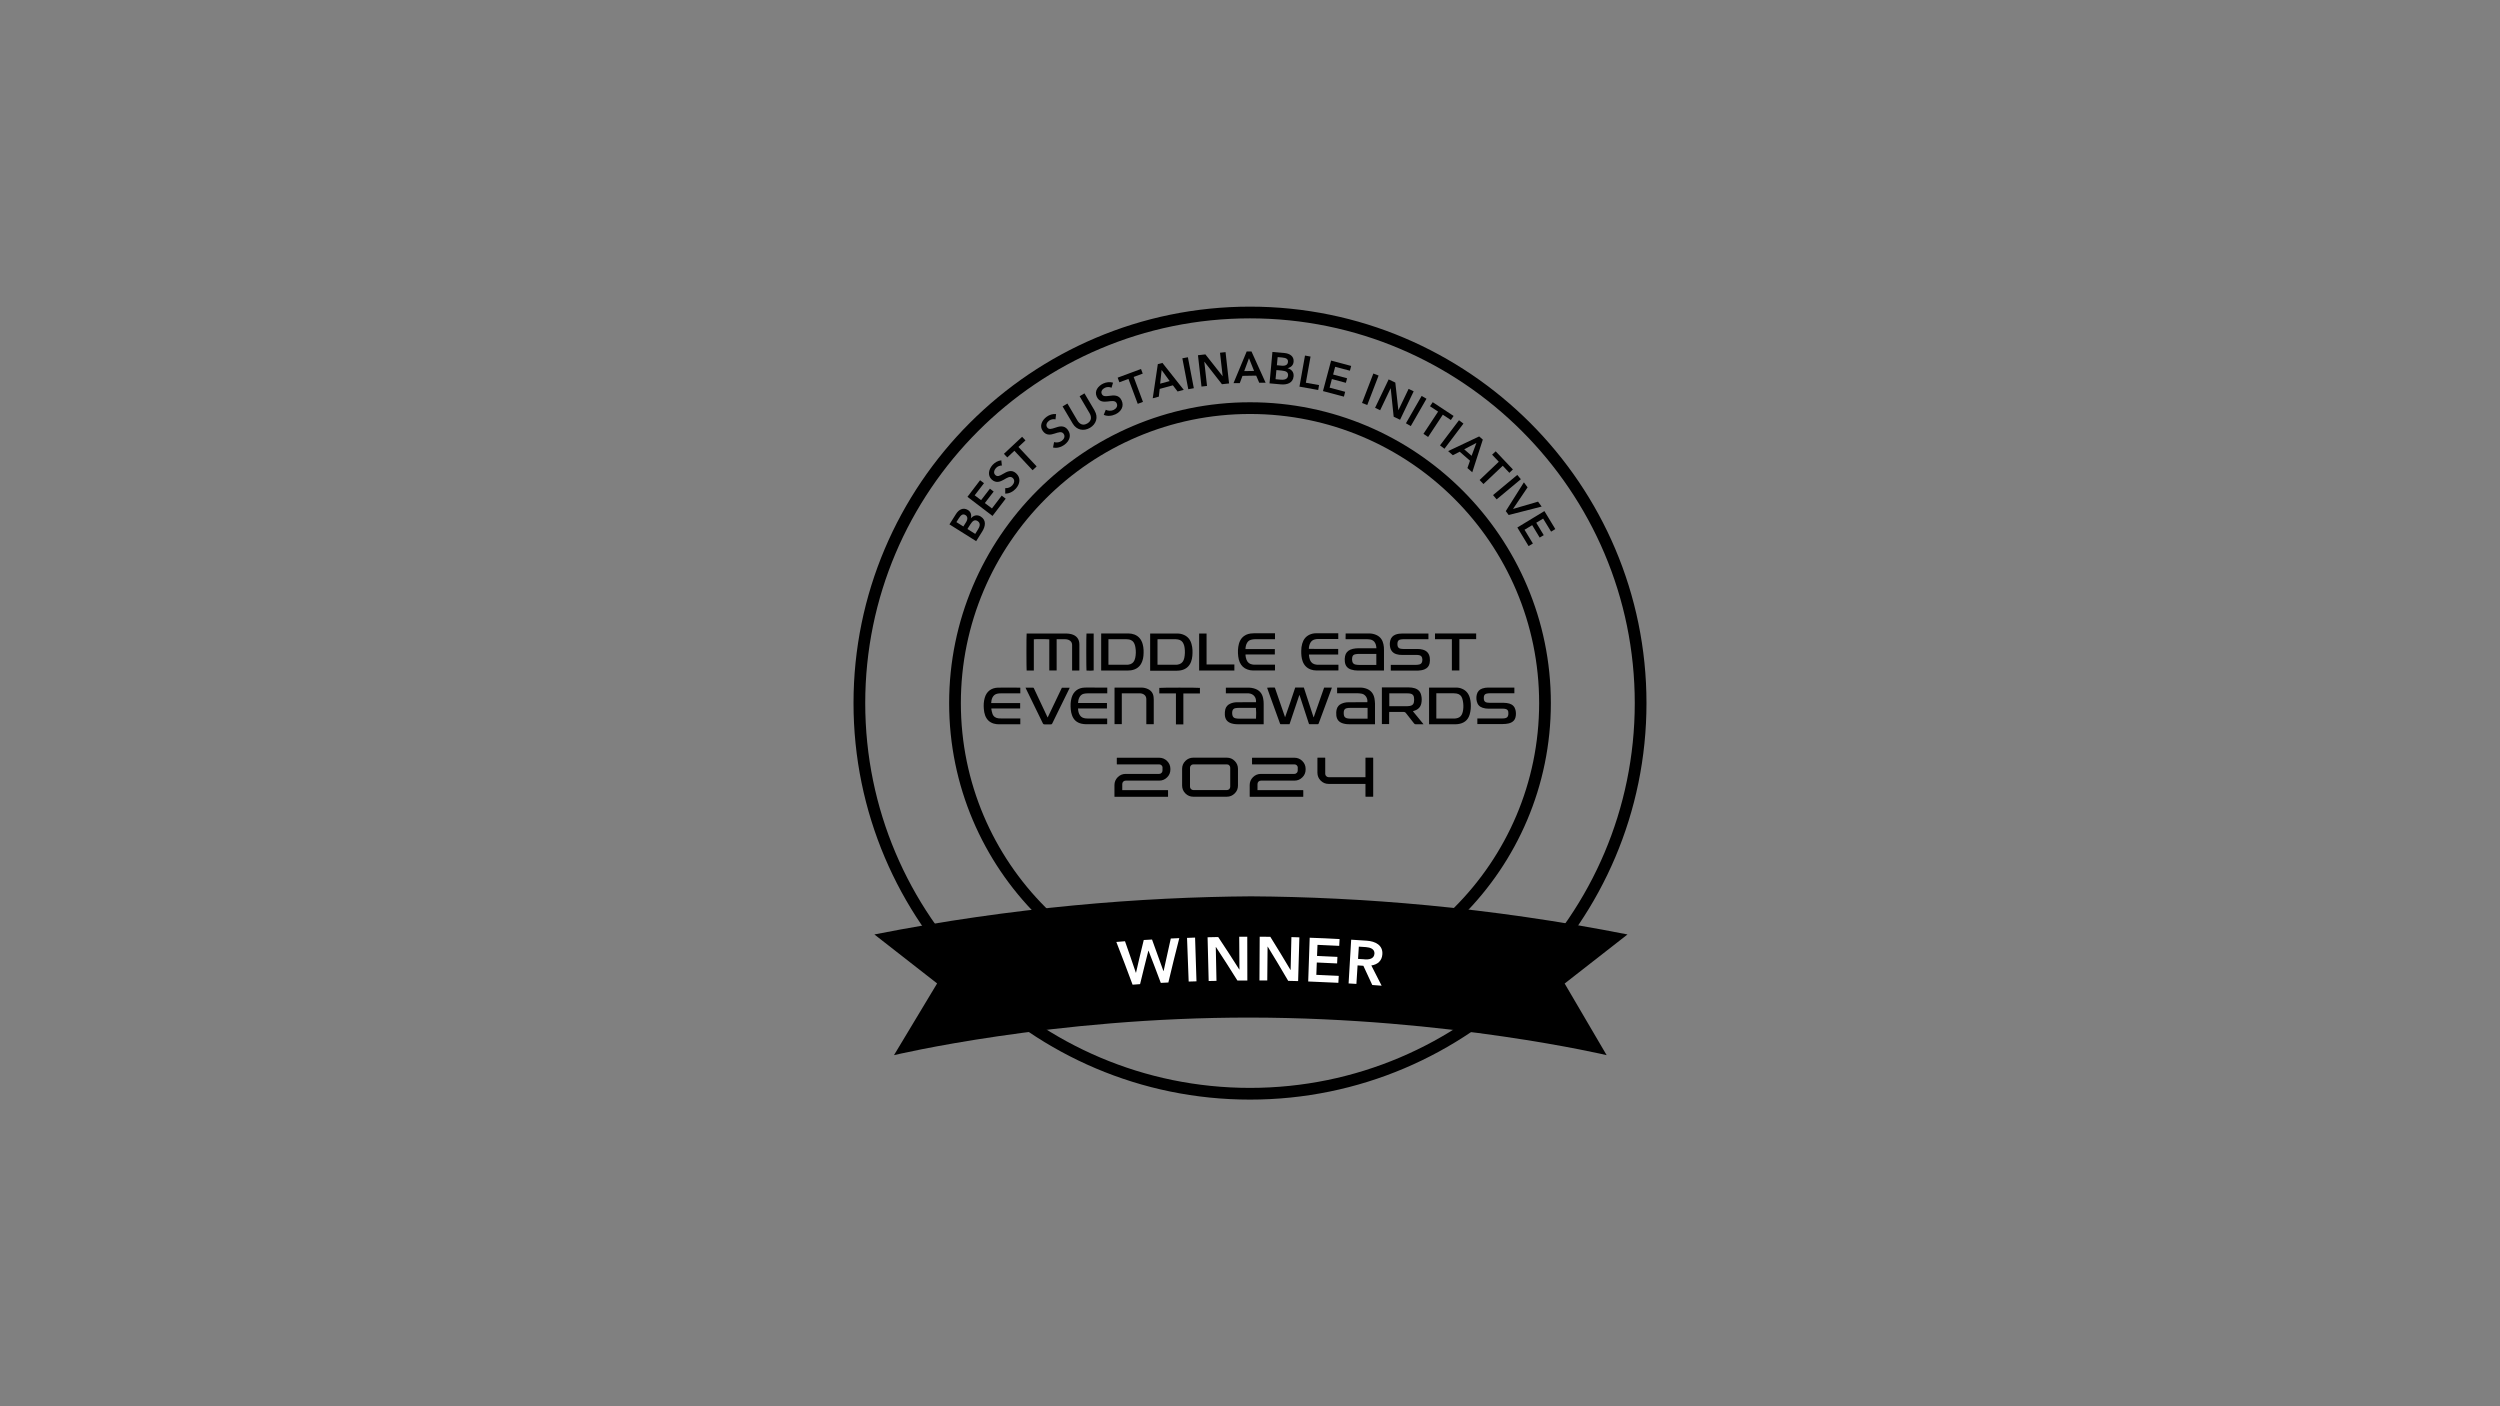 <svg width="320" height="180" viewBox="0 0 320 180" fill="none" xmlns="http://www.w3.org/2000/svg">
<rect x="0" y="0" width="320" height="180" fill="#808080" stroke="none"/>
<path d="M160 128.51C138.76 128.51 121.49 111.23 121.49 90C121.49 68.77 138.77 51.49 160 51.49C181.23 51.49 198.51 68.77 198.51 90C198.51 111.23 181.23 128.51 160 128.51ZM160 52.99C139.59 52.99 122.99 69.59 122.99 90C122.99 110.41 139.59 127.01 160 127.01C180.41 127.01 197.01 110.41 197.01 90C197.01 69.59 180.41 52.99 160 52.99Z" fill="black"/>
<path d="M200.29 125.88L208.32 119.61C190.5 116.09 174.14 114.82 160.12 114.73C146.11 114.83 129.75 116.1 111.92 119.61L119.95 125.88L114.43 135.06C114.43 135.06 134.69 130.21 160.11 130.25C185.53 130.29 205.65 135.06 205.65 135.06L200.27 125.88H200.29Z" fill="black"/>
<path d="M132.33 81.84V85.83H131.41C131.38 85.72 131.37 81.29 131.41 81.09C131.45 81.09 131.49 81.09 131.53 81.09C133.18 81.09 134.83 81.09 136.48 81.09C136.69 81.09 136.91 81.12 137.12 81.17C137.79 81.34 138.16 81.8 138.16 82.48C138.16 83.56 138.16 84.64 138.16 85.72C138.16 85.76 138.16 85.79 138.15 85.83H137.23C137.23 85.77 137.23 85.72 137.23 85.67C137.23 84.66 137.23 83.64 137.23 82.63C137.23 82.55 137.23 82.47 137.21 82.39C137.13 82.06 136.89 81.91 136.57 81.84C136.5 81.83 136.42 81.82 136.34 81.82C136.02 81.82 135.71 81.82 135.39 81.82C135.35 81.82 135.31 81.82 135.25 81.82V85.82H134.31V81.84C134.19 81.8 132.56 81.79 132.34 81.83L132.33 81.84Z" fill="black"/>
<path d="M176.18 82.97C176.16 82.65 176.1 82.37 175.9 82.13C175.73 81.94 175.51 81.86 175.27 81.84C175.15 81.82 175.02 81.82 174.89 81.82C174.07 81.82 173.24 81.82 172.42 81.82C172.37 81.82 172.31 81.82 172.24 81.82C172.22 81.69 172.24 81.57 172.24 81.45C172.24 81.33 172.24 81.22 172.24 81.09C172.28 81.09 172.31 81.08 172.35 81.08C173.31 81.08 174.27 81.08 175.23 81.08C175.58 81.08 175.91 81.15 176.22 81.3C176.71 81.54 176.97 81.94 177.08 82.46C177.14 82.71 177.15 82.96 177.15 83.21C177.15 84.05 177.15 84.89 177.15 85.72C177.15 85.75 177.15 85.78 177.15 85.82C177.12 85.82 177.08 85.83 177.05 85.83C175.96 85.83 174.88 85.83 173.79 85.83C173.5 85.83 173.22 85.79 172.94 85.7C172.45 85.54 172.19 85.2 172.14 84.69C172.11 84.45 172.12 84.21 172.17 83.98C172.25 83.59 172.48 83.32 172.84 83.16C173.05 83.07 173.27 83.02 173.49 83C173.66 82.98 173.82 82.98 173.99 82.98C174.67 82.98 175.34 82.98 176.02 82.98C176.07 82.98 176.12 82.98 176.19 82.98L176.18 82.97ZM176.17 83.7C176.12 83.7 176.07 83.7 176.02 83.7C175.32 83.7 174.62 83.7 173.92 83.7C173.77 83.7 173.61 83.72 173.46 83.75C173.26 83.79 173.13 83.91 173.09 84.12C173.05 84.29 173.05 84.47 173.09 84.64C173.13 84.87 173.27 85.01 173.49 85.06C173.64 85.09 173.8 85.11 173.96 85.11C174.65 85.11 175.34 85.11 176.03 85.11C176.07 85.11 176.12 85.11 176.17 85.11V83.72V83.7Z" fill="black"/>
<path d="M140.95 85.84V81.09C140.95 81.09 141.02 81.08 141.06 81.08C142.18 81.08 143.3 81.08 144.43 81.08C144.7 81.08 144.96 81.13 145.21 81.22C145.77 81.44 146.1 81.87 146.26 82.44C146.4 82.94 146.4 83.44 146.36 83.95C146.34 84.18 146.29 84.41 146.21 84.63C145.97 85.31 145.48 85.69 144.77 85.8C144.62 85.82 144.47 85.83 144.33 85.83C143.25 85.83 142.18 85.83 141.1 85.83C141.06 85.83 141.02 85.83 140.96 85.83L140.95 85.84ZM141.9 85.09C141.95 85.09 141.99 85.09 142.03 85.09C142.74 85.09 143.44 85.09 144.15 85.09C144.26 85.09 144.37 85.09 144.47 85.07C144.82 85.02 145.08 84.83 145.22 84.5C145.26 84.41 145.29 84.31 145.31 84.21C145.4 83.78 145.41 83.34 145.34 82.91C145.32 82.75 145.28 82.59 145.22 82.44C145.1 82.12 144.86 81.92 144.52 81.85C144.41 81.83 144.3 81.82 144.18 81.82C143.46 81.82 142.74 81.82 142.02 81.82C141.98 81.82 141.93 81.82 141.88 81.82V85.08L141.9 85.09Z" fill="black"/>
<path d="M147.22 85.84V81.09C147.22 81.09 147.3 81.09 147.34 81.09C148.45 81.09 149.57 81.09 150.68 81.09C150.98 81.09 151.27 81.14 151.55 81.27C152.07 81.5 152.38 81.92 152.52 82.46C152.66 82.95 152.66 83.46 152.62 83.96C152.6 84.22 152.54 84.48 152.45 84.72C152.22 85.31 151.79 85.67 151.16 85.8C150.99 85.83 150.82 85.85 150.65 85.85C149.54 85.85 148.43 85.85 147.32 85.85C147.29 85.85 147.26 85.85 147.21 85.85L147.22 85.84ZM148.18 85.09C148.24 85.09 148.27 85.09 148.31 85.09C149.02 85.09 149.73 85.09 150.44 85.09C150.54 85.09 150.65 85.09 150.75 85.07C151.11 85.01 151.37 84.82 151.51 84.48C151.54 84.4 151.57 84.31 151.59 84.22C151.68 83.79 151.69 83.35 151.63 82.92C151.61 82.75 151.57 82.58 151.5 82.43C151.37 82.1 151.12 81.91 150.78 81.85C150.69 81.83 150.59 81.82 150.5 81.82C149.76 81.82 149.02 81.82 148.28 81.82C148.24 81.82 148.2 81.82 148.16 81.83V85.08L148.18 85.09Z" fill="black"/>
<path d="M182.84 81.08V81.82C182.78 81.82 182.73 81.82 182.68 81.82C181.65 81.82 180.63 81.82 179.6 81.82C179.47 81.82 179.34 81.84 179.21 81.87C179.03 81.91 178.93 82.04 178.89 82.21C178.86 82.36 178.86 82.51 178.89 82.67C178.93 82.85 179.04 82.97 179.21 83.02C179.35 83.05 179.49 83.07 179.64 83.07C180.25 83.07 180.86 83.07 181.46 83.07C181.68 83.07 181.89 83.09 182.1 83.15C182.63 83.29 182.93 83.63 183.01 84.17C183.04 84.41 183.04 84.65 182.99 84.9C182.91 85.28 182.69 85.53 182.33 85.68C182.06 85.79 181.78 85.82 181.5 85.84C181.38 85.84 181.26 85.84 181.14 85.84C180.16 85.84 179.18 85.84 178.19 85.84C178.14 85.84 178.08 85.84 178.02 85.84V85.1C178.08 85.1 178.13 85.1 178.18 85.1C179.22 85.1 180.25 85.1 181.29 85.1C181.42 85.1 181.55 85.08 181.68 85.05C181.86 85.01 181.98 84.88 182.03 84.71C182.08 84.54 182.08 84.37 182.03 84.2C181.97 83.97 181.8 83.88 181.58 83.85C181.46 83.83 181.34 83.83 181.22 83.83C180.63 83.83 180.04 83.83 179.45 83.83C179.21 83.83 178.98 83.81 178.76 83.74C178.31 83.61 178.04 83.31 177.94 82.86C177.88 82.57 177.88 82.29 177.95 82C178.04 81.62 178.28 81.36 178.65 81.22C178.93 81.12 179.22 81.09 179.51 81.09C180.57 81.09 181.64 81.09 182.7 81.09C182.74 81.09 182.79 81.09 182.84 81.09V81.08Z" fill="black"/>
<path d="M163.2 81.08V81.82C163.14 81.82 163.09 81.82 163.03 81.82C162.22 81.82 161.42 81.82 160.61 81.82C160.45 81.82 160.29 81.85 160.13 81.89C159.9 81.95 159.72 82.1 159.61 82.31C159.48 82.54 159.43 82.8 159.42 83.08C159.48 83.08 159.54 83.08 159.6 83.08C160.74 83.08 161.87 83.08 163.01 83.08C163.06 83.08 163.12 83.08 163.18 83.08V83.77H159.43C159.43 83.84 159.43 83.89 159.43 83.93C159.45 84.11 159.49 84.29 159.56 84.47C159.7 84.82 159.97 85.01 160.33 85.06C160.45 85.08 160.56 85.08 160.68 85.08C161.46 85.08 162.25 85.08 163.03 85.08C163.08 85.08 163.14 85.08 163.2 85.08V85.81C163.2 85.81 163.14 85.82 163.11 85.82C162.2 85.82 161.28 85.82 160.37 85.82C160.13 85.82 159.89 85.78 159.66 85.69C159.21 85.53 158.89 85.22 158.69 84.78C158.58 84.53 158.52 84.27 158.49 84C158.43 83.46 158.44 82.93 158.58 82.41C158.66 82.12 158.79 81.85 158.99 81.63C159.28 81.31 159.65 81.15 160.07 81.09C160.22 81.07 160.37 81.06 160.51 81.06C161.36 81.06 162.2 81.06 163.05 81.06C163.1 81.06 163.15 81.06 163.2 81.06V81.08Z" fill="black"/>
<path d="M171.29 83.09V83.78C171.13 83.78 170.98 83.78 170.82 83.78C170.67 83.78 170.51 83.78 170.36 83.78C170.2 83.78 170.04 83.78 169.89 83.78C169.74 83.78 169.57 83.78 169.42 83.78C169.27 83.78 169.11 83.78 168.96 83.78C168.8 83.78 168.64 83.78 168.49 83.78C168.34 83.78 168.18 83.78 168.03 83.78C167.87 83.78 167.72 83.78 167.55 83.78C167.55 83.82 167.55 83.86 167.55 83.89C167.57 84.09 167.61 84.29 167.68 84.48C167.82 84.83 168.09 85.02 168.46 85.07C168.58 85.09 168.69 85.09 168.81 85.09C169.59 85.09 170.38 85.09 171.16 85.09C171.21 85.09 171.26 85.09 171.32 85.09C171.33 85.22 171.32 85.34 171.32 85.45C171.32 85.57 171.32 85.68 171.32 85.81C171.28 85.81 171.25 85.82 171.21 85.82C170.3 85.82 169.4 85.82 168.49 85.82C168.25 85.82 168.01 85.78 167.79 85.7C167.27 85.52 166.93 85.16 166.74 84.65C166.58 84.21 166.55 83.75 166.56 83.28C166.56 82.98 166.6 82.69 166.68 82.4C166.83 81.87 167.13 81.46 167.64 81.23C167.89 81.12 168.16 81.06 168.43 81.06C169.36 81.06 170.3 81.06 171.23 81.06C171.25 81.06 171.27 81.06 171.3 81.06V81.79C171.24 81.79 171.19 81.79 171.14 81.79C170.33 81.79 169.53 81.79 168.72 81.79C168.58 81.79 168.44 81.81 168.31 81.84C168.06 81.9 167.86 82.04 167.73 82.27C167.6 82.51 167.54 82.76 167.53 83.05C167.84 83.07 168.15 83.05 168.46 83.06C168.78 83.06 169.09 83.06 169.41 83.06C169.72 83.06 170.03 83.06 170.34 83.06C170.65 83.06 170.96 83.06 171.28 83.06L171.29 83.09Z" fill="black"/>
<path d="M166.31 88.98C165.89 90.22 165.48 91.46 165.06 92.7C165.01 92.7 164.96 92.7 164.91 92.7C164.61 92.7 164.32 92.7 164.02 92.7C163.87 92.7 163.87 92.7 163.82 92.56C163.43 91.47 163.04 90.39 162.64 89.3C162.5 88.91 162.36 88.51 162.22 88.12C162.21 88.09 162.2 88.06 162.19 88.03C162.31 88 162.89 87.99 163.18 88.01C163.62 89.27 164.05 90.54 164.49 91.81C164.95 90.55 165.36 89.28 165.79 88H166.89C167.3 89.27 167.71 90.53 168.13 91.8C168.14 91.8 168.15 91.8 168.16 91.8C168.6 90.54 169.04 89.28 169.49 88.01H170.48C170.46 88.07 170.45 88.12 170.43 88.17C169.89 89.63 169.35 91.09 168.81 92.55C168.75 92.7 168.75 92.7 168.6 92.7C168.31 92.7 168.02 92.7 167.72 92.7C167.56 92.7 167.56 92.7 167.51 92.55C167.14 91.41 166.76 90.27 166.39 89.12C166.37 89.07 166.36 89.02 166.34 88.97C166.34 88.97 166.32 88.97 166.31 88.97V88.98Z" fill="black"/>
<path d="M161.74 92.71C161.67 92.71 161.62 92.71 161.57 92.71C160.56 92.71 159.55 92.71 158.55 92.71C158.25 92.71 157.95 92.689 157.65 92.6C157.1 92.439 156.81 92.079 156.78 91.499C156.77 91.26 156.78 91.019 156.84 90.79C156.93 90.46 157.14 90.219 157.45 90.079C157.73 89.95 158.03 89.889 158.33 89.889C159.08 89.889 159.84 89.889 160.59 89.879C160.65 89.879 160.71 89.879 160.77 89.879C160.83 89.26 160.44 88.799 159.83 88.749C159.73 88.749 159.64 88.749 159.54 88.749C158.72 88.749 157.91 88.749 157.09 88.749C157.03 88.749 156.98 88.749 156.91 88.749V88.029C156.91 88.029 156.98 88.019 157.02 88.019C157.97 88.019 158.93 88.019 159.88 88.019C160.08 88.019 160.28 88.059 160.48 88.109C161.17 88.29 161.57 88.74 161.69 89.43C161.73 89.639 161.75 89.859 161.75 90.079C161.75 90.9 161.75 91.719 161.75 92.54C161.75 92.59 161.75 92.639 161.75 92.71H161.74ZM160.77 91.98C160.8 91.74 160.79 90.719 160.76 90.609C160.72 90.609 160.69 90.609 160.65 90.609C159.96 90.609 159.26 90.609 158.57 90.609C158.42 90.609 158.26 90.62 158.11 90.65C157.91 90.689 157.79 90.82 157.74 91.019C157.71 91.18 157.7 91.34 157.74 91.51C157.78 91.74 157.91 91.889 158.13 91.939C158.28 91.969 158.44 91.99 158.6 91.99C159.26 91.99 159.92 91.99 160.59 91.99C160.65 91.99 160.7 91.99 160.77 91.99V91.98Z" fill="black"/>
<path d="M176 92.71C175.94 92.71 175.88 92.71 175.82 92.71C174.82 92.71 173.83 92.71 172.83 92.71C172.53 92.71 172.24 92.69 171.95 92.61C171.43 92.47 171.12 92.15 171.05 91.6C171.02 91.32 171.03 91.05 171.1 90.78C171.19 90.45 171.39 90.22 171.7 90.08C171.98 89.95 172.29 89.89 172.59 89.89C173.34 89.89 174.1 89.89 174.85 89.88C174.91 89.88 174.96 89.88 175.02 89.88C175.09 89.4 174.79 88.91 174.34 88.8C174.17 88.76 173.99 88.75 173.82 88.74C173 88.74 172.18 88.74 171.35 88.74C171.29 88.74 171.23 88.74 171.15 88.74V88.02C171.15 88.02 171.23 88.01 171.26 88.01C172.21 88.01 173.16 88.01 174.11 88.01C174.41 88.01 174.7 88.07 174.98 88.18C175.52 88.41 175.82 88.82 175.93 89.39C175.97 89.61 175.99 89.83 176 90.05C176 90.88 176 91.71 176 92.55C176 92.6 176 92.64 176 92.7V92.71ZM175.05 91.98C175.05 91.51 175.05 91.06 175.05 90.61C175 90.61 174.97 90.61 174.94 90.61C174.23 90.61 173.52 90.61 172.81 90.61C172.67 90.61 172.52 90.62 172.38 90.65C172.17 90.69 172.04 90.84 172.01 91.05C171.99 91.19 171.99 91.34 172.01 91.48C172.03 91.72 172.17 91.88 172.41 91.94C172.56 91.97 172.71 91.99 172.87 91.99C173.54 91.99 174.22 91.99 174.89 91.99C174.94 91.99 174.99 91.99 175.07 91.99L175.05 91.98Z" fill="black"/>
<path d="M180.86 91.05C181.31 91.6 181.75 92.14 182.21 92.7C182.13 92.7 182.08 92.71 182.04 92.71C181.77 92.71 181.5 92.71 181.23 92.71C181.13 92.71 181.06 92.68 181 92.6C180.65 92.15 180.29 91.7 179.94 91.25C179.88 91.17 179.81 91.13 179.7 91.13C179.13 91.13 178.55 91.13 177.98 91.13C177.93 91.13 177.89 91.13 177.82 91.13C177.8 91.3 177.82 91.47 177.81 91.63C177.81 91.8 177.81 91.98 177.81 92.15C177.81 92.32 177.81 92.49 177.81 92.68C177.5 92.69 177.2 92.68 176.88 92.68C176.87 91.11 176.88 89.55 176.88 87.99C176.94 87.99 176.99 87.99 177.03 87.99C178.13 87.99 179.24 87.99 180.34 87.99C180.59 87.99 180.83 88.02 181.06 88.09C181.51 88.22 181.8 88.51 181.91 88.97C182 89.32 182 89.67 181.93 90.03C181.83 90.51 181.52 90.81 181.07 90.96C181.01 90.98 180.95 91 180.87 91.03L180.86 91.05ZM177.82 90.39C177.88 90.39 177.91 90.39 177.95 90.39C178.69 90.39 179.43 90.39 180.17 90.39C180.27 90.39 180.37 90.38 180.47 90.36C180.74 90.31 180.93 90.17 180.98 89.89C181.02 89.66 181.02 89.44 180.98 89.21C180.93 88.98 180.78 88.84 180.56 88.79C180.43 88.76 180.29 88.75 180.15 88.75C179.43 88.75 178.71 88.75 177.99 88.75C177.94 88.75 177.89 88.75 177.83 88.75V90.37L177.82 90.39Z" fill="black"/>
<path d="M182.92 92.71V88.02C182.92 88.02 182.99 88.01 183.02 88.01C184.14 88.01 185.27 88.01 186.39 88.01C186.66 88.01 186.92 88.06 187.16 88.17C187.68 88.39 187.99 88.8 188.14 89.33C188.27 89.8 188.29 90.27 188.25 90.75C188.23 91 188.18 91.24 188.11 91.48C187.88 92.23 187.34 92.6 186.58 92.69C186.47 92.7 186.36 92.71 186.25 92.71C185.21 92.71 184.16 92.71 183.12 92.71C183.06 92.71 183 92.71 182.93 92.71H182.92ZM183.86 91.97C183.92 91.97 183.97 91.97 184.02 91.97C184.73 91.97 185.43 91.97 186.14 91.97C186.22 91.97 186.31 91.97 186.39 91.95C186.71 91.9 186.96 91.76 187.11 91.46C187.17 91.34 187.21 91.22 187.24 91.09C187.32 90.73 187.33 90.36 187.29 90C187.27 89.8 187.23 89.6 187.17 89.41C187.06 89.05 186.81 88.83 186.43 88.77C186.32 88.75 186.2 88.74 186.08 88.74C185.39 88.74 184.7 88.74 184.01 88.74C183.96 88.74 183.91 88.74 183.85 88.74V91.95L183.86 91.97Z" fill="black"/>
<path d="M193.84 88.03V88.74C193.77 88.74 193.71 88.74 193.65 88.74C192.66 88.74 191.67 88.74 190.68 88.74C190.55 88.74 190.43 88.75 190.3 88.78C190.1 88.82 189.97 88.95 189.94 89.15C189.92 89.28 189.92 89.42 189.94 89.54C189.97 89.77 190.12 89.89 190.34 89.93C190.46 89.95 190.58 89.96 190.7 89.96C191.29 89.96 191.88 89.96 192.47 89.96C192.72 89.96 192.97 89.99 193.21 90.06C193.62 90.19 193.88 90.46 193.98 90.87C194.06 91.19 194.06 91.51 193.98 91.83C193.9 92.13 193.72 92.34 193.44 92.48C193.21 92.59 192.97 92.64 192.72 92.66C192.58 92.67 192.43 92.68 192.29 92.68C191.29 92.68 190.29 92.68 189.28 92.68C189.22 92.68 189.17 92.68 189.1 92.68V91.96C189.16 91.96 189.22 91.96 189.29 91.96C190.3 91.96 191.3 91.96 192.31 91.96C192.41 91.96 192.5 91.96 192.6 91.94C192.86 91.91 193.02 91.77 193.06 91.51C193.08 91.38 193.07 91.24 193.06 91.1C193.03 90.91 192.9 90.79 192.72 90.75C192.62 90.73 192.52 90.71 192.42 90.71C191.79 90.71 191.16 90.71 190.53 90.71C190.28 90.71 190.03 90.68 189.79 90.6C189.38 90.47 189.13 90.2 189.03 89.78C188.96 89.49 188.96 89.19 189.03 88.9C189.12 88.52 189.36 88.26 189.73 88.13C189.97 88.05 190.21 88.01 190.46 88.01C191.55 88.01 192.64 88.01 193.74 88.01C193.78 88.01 193.81 88.01 193.86 88.02L193.84 88.03Z" fill="black"/>
<path d="M130.6 91.98V92.71C130.54 92.71 130.49 92.71 130.44 92.71C129.6 92.71 128.75 92.71 127.91 92.71C127.67 92.71 127.43 92.69 127.2 92.62C126.66 92.46 126.3 92.11 126.1 91.58C126 91.31 125.95 91.03 125.93 90.74C125.89 90.27 125.91 89.8 126.04 89.34C126.27 88.5 126.89 88.05 127.72 88.02C128.65 87.99 129.58 88.02 130.5 88.02C130.53 88.02 130.56 88.02 130.6 88.03V88.75C130.53 88.75 130.47 88.75 130.41 88.75C129.64 88.75 128.86 88.75 128.09 88.75C127.95 88.75 127.8 88.76 127.66 88.79C127.38 88.85 127.17 89.01 127.04 89.27C126.93 89.49 126.88 89.73 126.87 89.99H130.58V90.68C130.27 90.69 129.97 90.68 129.67 90.68C129.36 90.68 129.05 90.68 128.75 90.68C128.44 90.68 128.13 90.68 127.83 90.68C127.52 90.68 127.22 90.68 126.9 90.68C126.9 90.73 126.88 90.78 126.9 90.81C126.94 91 126.97 91.2 127.04 91.38C127.17 91.73 127.45 91.91 127.82 91.95C127.92 91.96 128.02 91.96 128.12 91.96C128.89 91.96 129.66 91.96 130.43 91.96C130.49 91.96 130.56 91.96 130.63 91.96L130.6 91.98Z" fill="black"/>
<path d="M141.73 88.02V88.75C141.66 88.75 141.6 88.75 141.54 88.75C140.76 88.75 139.98 88.75 139.2 88.75C139.04 88.75 138.88 88.77 138.73 88.8C138.47 88.86 138.28 89.03 138.16 89.27C138.05 89.49 138 89.72 137.99 89.98H141.69V90.68H137.99C138 91.01 138.06 91.31 138.24 91.57C138.4 91.81 138.64 91.91 138.91 91.95C139.01 91.96 139.11 91.97 139.21 91.97C139.98 91.97 140.75 91.97 141.52 91.97C141.58 91.97 141.65 91.97 141.72 91.97V92.69C141.72 92.69 141.63 92.7 141.58 92.7C140.72 92.7 139.86 92.7 139 92.7C138.81 92.7 138.61 92.67 138.42 92.63C137.81 92.49 137.41 92.12 137.21 91.53C137.13 91.31 137.08 91.07 137.06 90.83C137.01 90.32 137.02 89.81 137.16 89.32C137.39 88.51 137.99 88.04 138.83 88.01C139.31 87.99 139.78 88.01 140.26 88.01C140.68 88.01 141.11 88.01 141.53 88.01C141.59 88.01 141.64 88.01 141.72 88.01L141.73 88.02Z" fill="black"/>
<path d="M147.67 92.7H146.73C146.73 92.63 146.73 92.57 146.73 92.5C146.73 91.57 146.73 90.65 146.73 89.72C146.73 89.66 146.73 89.59 146.73 89.53C146.75 89.02 146.36 88.78 145.98 88.75C145.94 88.75 145.9 88.75 145.85 88.75C145.14 88.75 144.43 88.75 143.72 88.75C143.68 88.75 143.65 88.75 143.59 88.75C143.59 88.93 143.59 89.12 143.59 89.3C143.59 89.49 143.59 89.68 143.59 89.87C143.59 90.06 143.59 90.24 143.59 90.43C143.59 90.62 143.59 90.81 143.59 91C143.59 91.19 143.59 91.37 143.59 91.56C143.59 91.75 143.59 91.94 143.59 92.13C143.59 92.31 143.59 92.5 143.59 92.69H142.66V88.02C142.66 88.02 142.74 88.01 142.78 88.01C143.88 88.01 144.98 88.01 146.07 88.01C146.38 88.01 146.68 88.07 146.96 88.21C147.38 88.42 147.61 88.76 147.66 89.22C147.67 89.33 147.68 89.44 147.68 89.55C147.68 90.53 147.68 91.51 147.68 92.49C147.68 92.55 147.68 92.62 147.68 92.69L147.67 92.7Z" fill="black"/>
<path d="M185.83 81.82H183.68V81.08H188.95V81.81C188.23 81.81 187.53 81.81 186.8 81.81V85.82H185.84C185.84 84.49 185.84 83.17 185.84 81.81L185.83 81.82Z" fill="black"/>
<path d="M158 85.05V85.83H153.49C153.49 84.25 153.49 82.67 153.49 81.09H154.44V85.05H157.99H158Z" fill="black"/>
<path d="M131.271 88.019C131.611 88.019 131.921 88.019 132.221 88.019C132.281 88.019 132.32 88.049 132.34 88.1C132.37 88.169 132.4 88.23 132.43 88.299C132.96 89.43 133.491 90.549 134.021 91.68C134.041 91.73 134.071 91.769 134.101 91.84C134.711 90.559 135.311 89.29 135.921 88.029H136.921C136.901 88.09 136.881 88.139 136.851 88.189C136.401 89.109 135.951 90.019 135.501 90.939C135.231 91.49 134.961 92.029 134.701 92.579C134.651 92.689 134.591 92.73 134.471 92.719C134.221 92.719 133.96 92.719 133.71 92.719C133.59 92.719 133.53 92.68 133.48 92.579C133.1 91.779 132.701 90.98 132.311 90.18C131.991 89.519 131.671 88.859 131.351 88.21C131.331 88.159 131.301 88.109 131.271 88.029V88.019Z" fill="black"/>
<path d="M150.51 88.751H148.39V88.05C148.51 88.01 153.37 88.001 153.59 88.05V88.76H151.47C151.47 90.091 151.47 91.4 151.47 92.721H150.52V88.77L150.51 88.751Z" fill="black"/>
<path d="M139.06 81.09H139.99V85.82C139.9 85.85 139.29 85.86 139.07 85.83C139.04 85.72 139.03 81.32 139.07 81.09H139.06Z" fill="black"/>
<path d="M148.81 98.27C148.81 98.15 148.77 98.05 148.68 97.96C148.6 97.88 148.49 97.84 148.38 97.84H142.99C142.99 97.84 142.97 97.84 142.96 97.83C142.96 97.83 142.95 97.81 142.95 97.8V97.03C142.95 97.03 142.95 97.01 142.96 97C142.96 97 142.98 96.99 142.99 96.99H148.38C148.77 96.99 149.11 97.13 149.39 97.41C149.67 97.69 149.81 98.03 149.81 98.42V98.49C149.81 98.89 149.67 99.23 149.39 99.5C149.11 99.78 148.77 99.92 148.38 99.92H144.09C143.97 99.92 143.87 99.96 143.78 100.04C143.7 100.12 143.65 100.23 143.65 100.35V101.14H149.47C149.47 101.14 149.49 101.14 149.5 101.15C149.5 101.15 149.51 101.17 149.51 101.18V101.95C149.51 101.95 149.51 101.97 149.5 101.98C149.5 101.98 149.48 101.99 149.47 101.99H142.69C142.69 101.99 142.67 101.99 142.66 101.98C142.66 101.98 142.65 101.96 142.65 101.95V100.49C142.65 100.1 142.79 99.76 143.07 99.48C143.35 99.2 143.69 99.06 144.08 99.06H148.37C148.49 99.06 148.59 99.02 148.67 98.93C148.76 98.85 148.8 98.74 148.8 98.63V98.27H148.81Z" fill="black"/>
<path d="M157.03 96.981C157.43 96.981 157.77 97.121 158.04 97.4C158.32 97.68 158.46 98.02 158.46 98.41V100.55C158.46 100.95 158.32 101.29 158.04 101.56C157.76 101.84 157.42 101.98 157.03 101.98H152.74C152.35 101.98 152.01 101.84 151.73 101.56C151.45 101.28 151.31 100.94 151.31 100.55V98.41C151.31 98.01 151.45 97.68 151.73 97.4C152.01 97.121 152.35 96.981 152.74 96.981H157.03ZM157.47 98.27C157.47 98.15 157.43 98.05 157.35 97.971C157.27 97.88 157.16 97.841 157.04 97.841H152.75C152.63 97.841 152.53 97.88 152.45 97.971C152.36 98.05 152.32 98.16 152.32 98.27V100.7C152.32 100.82 152.36 100.92 152.45 101C152.53 101.08 152.64 101.13 152.75 101.13H157.04C157.16 101.13 157.26 101.09 157.35 101C157.43 100.92 157.47 100.81 157.47 100.7V98.27Z" fill="black"/>
<path d="M166.12 98.27C166.12 98.15 166.08 98.05 165.99 97.96C165.91 97.88 165.8 97.84 165.69 97.84H160.3C160.3 97.84 160.28 97.84 160.27 97.83C160.27 97.83 160.26 97.81 160.26 97.8V97.03C160.26 97.03 160.26 97.01 160.27 97C160.27 97 160.29 96.99 160.3 96.99H165.69C166.08 96.99 166.42 97.13 166.7 97.41C166.98 97.69 167.12 98.03 167.12 98.42V98.49C167.12 98.89 166.98 99.23 166.7 99.5C166.42 99.78 166.08 99.92 165.69 99.92H161.4C161.28 99.92 161.18 99.96 161.09 100.04C161.01 100.12 160.96 100.23 160.96 100.35V101.14H166.78C166.78 101.14 166.8 101.14 166.81 101.15C166.81 101.15 166.82 101.17 166.82 101.18V101.95C166.82 101.95 166.82 101.97 166.81 101.98C166.81 101.98 166.79 101.99 166.78 101.99H160C160 101.99 159.98 101.99 159.97 101.98C159.97 101.98 159.96 101.96 159.96 101.95V100.49C159.96 100.1 160.1 99.76 160.38 99.48C160.66 99.2 161 99.06 161.39 99.06H165.68C165.8 99.06 165.9 99.02 165.98 98.93C166.07 98.85 166.11 98.74 166.11 98.63V98.27H166.12Z" fill="black"/>
<path d="M174.78 97.02C174.78 97.02 174.78 97.001 174.79 96.99C174.79 96.99 174.81 96.981 174.82 96.981H175.73C175.73 96.981 175.75 96.981 175.76 96.99C175.76 96.99 175.77 97.01 175.77 97.02V101.94C175.77 101.94 175.77 101.96 175.76 101.97C175.76 101.97 175.74 101.98 175.73 101.98H174.82C174.82 101.98 174.8 101.98 174.79 101.97C174.79 101.97 174.78 101.95 174.78 101.94V100.34H170.06C169.67 100.34 169.33 100.2 169.05 99.921C168.77 99.641 168.63 99.3 168.63 98.91V97.02C168.63 97.02 168.63 97.001 168.64 96.99C168.64 96.99 168.66 96.981 168.67 96.981H169.59C169.59 96.981 169.61 96.981 169.62 96.99C169.62 96.99 169.63 97.01 169.63 97.02V99.05C169.63 99.171 169.67 99.27 169.76 99.35C169.84 99.43 169.95 99.481 170.06 99.481H174.78V97.02Z" fill="black"/>
<path d="M142.88 120.57C143.33 120.53 143.55 120.52 144 120.48C144.57 122.09 144.84 122.9 145.39 124.51C145.39 124.51 145.39 124.51 145.41 124.51C145.79 122.83 145.99 122 146.4 120.32C146.82 120.29 147.03 120.28 147.46 120.26C148.05 121.88 148.34 122.68 148.92 124.3C148.92 124.3 148.92 124.3 148.94 124.3C149.3 122.63 149.49 121.8 149.86 120.13C150.3 120.11 150.51 120.1 150.95 120.08C150.37 122.35 150.09 123.48 149.55 125.76C149.16 125.78 148.97 125.79 148.58 125.81C147.96 124.16 147.65 123.33 147.01 121.69C147.01 121.69 147.01 121.69 146.99 121.69C146.56 123.4 146.34 124.26 145.93 125.97C145.54 126 145.35 126.01 144.97 126.04C144.16 123.85 143.74 122.76 142.89 120.57H142.88Z" fill="white"/>
<path d="M151.95 120.05C152.36 120.03 152.56 120.03 152.97 120.01C153.04 122.25 153.08 123.37 153.15 125.61C152.75 125.62 152.55 125.63 152.15 125.64C152.07 123.4 152.02 122.28 151.94 120.04L151.95 120.05Z" fill="white"/>
<path d="M154.57 119.97C155.11 119.96 155.38 119.95 155.93 119.94C157.03 121.6 157.57 122.43 158.63 124.1C158.63 124.1 158.63 124.1 158.65 124.1C158.64 122.42 158.63 121.58 158.62 119.9C159.03 119.9 159.24 119.9 159.65 119.9C159.65 122.14 159.65 123.26 159.66 125.51C159.15 125.51 158.9 125.51 158.39 125.51C157.31 123.79 156.76 122.93 155.64 121.22C155.64 121.22 155.64 121.22 155.62 121.22C155.66 122.95 155.67 123.82 155.71 125.55C155.31 125.55 155.11 125.56 154.71 125.57C154.65 123.33 154.62 122.21 154.57 119.97Z" fill="white"/>
<path d="M161.24 119.9C161.78 119.9 162.06 119.9 162.6 119.91C163.65 121.6 164.17 122.45 165.18 124.15C165.18 124.15 165.18 124.15 165.2 124.15C165.24 122.47 165.26 121.63 165.3 119.95C165.71 119.95 165.91 119.97 166.32 119.98C166.26 122.22 166.22 123.34 166.16 125.58C165.65 125.57 165.4 125.56 164.89 125.55C163.86 123.79 163.34 122.92 162.27 121.17C162.27 121.17 162.27 121.17 162.25 121.17C162.23 122.9 162.22 123.77 162.21 125.5C161.81 125.5 161.61 125.5 161.21 125.5C161.22 123.26 161.23 122.14 161.24 119.89V119.9Z" fill="white"/>
<path d="M167.66 120.03C169.19 120.08 169.95 120.12 171.47 120.2C171.45 120.55 171.44 120.72 171.42 121.07C170.31 121.01 169.75 120.99 168.64 120.94C168.62 121.51 168.61 121.79 168.58 122.36C169.63 122.4 170.15 122.42 171.19 122.48C171.17 122.82 171.16 122.98 171.15 123.32C170.11 123.27 169.59 123.24 168.55 123.2C168.53 123.83 168.51 124.15 168.49 124.78C169.64 124.83 170.21 124.85 171.36 124.91C171.34 125.26 171.33 125.44 171.31 125.8C169.77 125.72 169 125.69 167.45 125.63C167.53 123.39 167.57 122.27 167.64 120.03H167.66Z" fill="white"/>
<path d="M172.95 120.28C173.75 120.33 174.15 120.35 174.95 120.41C176.03 120.48 177.04 120.98 176.94 122.17C176.88 122.98 176.34 123.46 175.53 123.58C176.06 124.62 176.33 125.13 176.85 126.17C176.37 126.13 176.13 126.11 175.65 126.08C175.2 125.09 174.97 124.6 174.51 123.62C174.22 123.6 174.07 123.59 173.77 123.57C173.71 124.52 173.68 124.99 173.62 125.94C173.22 125.91 173.02 125.9 172.62 125.88C172.75 123.64 172.82 122.52 172.95 120.28ZM174.65 122.8C175.22 122.84 175.88 122.75 175.93 122.07C175.97 121.46 175.37 121.27 174.85 121.23C174.48 121.2 174.3 121.19 173.93 121.17C173.89 121.8 173.87 122.11 173.83 122.74C174.16 122.76 174.33 122.77 174.66 122.79L174.65 122.8Z" fill="white"/>
<path d="M121.53 67.12L122.37 65.79C122.69 65.27 123.27 64.89 123.89 65.28C124.28 65.52 124.38 65.92 124.27 66.35C124.6 65.96 125.08 65.83 125.54 66.12C126.29 66.59 126.13 67.39 125.72 68.04L124.95 69.269L121.53 67.12ZM123.31 67.39L123.65 66.85C123.9 66.44 123.87 66.12 123.58 65.93C123.27 65.74 123.02 65.879 122.73 66.34L122.42 66.83L123.31 67.39ZM124.83 68.34L125.17 67.79C125.37 67.48 125.59 66.99 125.14 66.7C124.78 66.469 124.5 66.64 124.19 67.14L123.83 67.71L124.83 68.34Z" fill="black"/>
<path d="M123.83 63.6L125.45 61.47L125.95 61.85L124.76 63.4L125.58 64.02L126.71 62.55L127.19 62.92L126.06 64.39L126.97 65.08L128.22 63.44L128.73 63.83L127.04 66.04L123.83 63.59V63.6Z" fill="black"/>
<path d="M128.24 59.59C127.99 59.57 127.67 59.7 127.48 59.91C127.26 60.16 127.12 60.55 127.41 60.81C127.68 61.06 127.98 60.9 128.39 60.66C128.86 60.38 129.47 60.04 130.06 60.58C130.7 61.16 130.56 61.95 130.03 62.54C129.68 62.93 129.17 63.2 128.67 63.18V62.48C129 62.52 129.37 62.36 129.58 62.12C129.81 61.87 129.95 61.47 129.63 61.18C129.31 60.89 128.95 61.13 128.49 61.4C128.05 61.65 127.51 61.89 126.95 61.39C126.35 60.84 126.57 60.04 127.06 59.5C127.34 59.2 127.74 58.96 128.17 58.92L128.24 59.61V59.59Z" fill="black"/>
<path d="M129.83 57.71L128.93 58.55L128.5 58.09L130.83 55.91L131.26 56.37L130.36 57.21L132.69 59.7L132.17 60.19L129.84 57.7L129.83 57.71Z" fill="black"/>
<path d="M135.09 53.68C134.85 53.61 134.51 53.68 134.29 53.84C134.02 54.04 133.81 54.39 134.04 54.71C134.26 55.01 134.58 54.91 135.03 54.76C135.54 54.58 136.21 54.37 136.68 55.02C137.19 55.72 136.89 56.46 136.25 56.93C135.83 57.24 135.27 57.4 134.79 57.28L134.92 56.59C135.24 56.69 135.64 56.62 135.9 56.43C136.18 56.23 136.39 55.87 136.14 55.52C135.89 55.18 135.48 55.34 134.98 55.5C134.49 55.66 133.92 55.78 133.48 55.17C133 54.51 133.39 53.77 133.98 53.34C134.31 53.1 134.76 52.95 135.18 53L135.1 53.69L135.09 53.68Z" fill="black"/>
<path d="M140.11 52.57C140.61 53.41 140.31 54.29 139.52 54.76C138.72 55.23 137.81 55.06 137.31 54.22L136.01 52.02L136.63 51.65L137.91 53.83C138.15 54.24 138.59 54.55 139.18 54.2C139.77 53.85 139.71 53.31 139.47 52.9L138.19 50.72L138.81 50.35L140.11 52.55V52.57Z" fill="black"/>
<path d="M142.26 49.63C142.04 49.51 141.69 49.51 141.44 49.63C141.14 49.77 140.86 50.08 141.03 50.43C141.19 50.77 141.52 50.73 141.99 50.67C142.53 50.59 143.22 50.51 143.56 51.24C143.93 52.02 143.49 52.69 142.78 53.03C142.31 53.25 141.73 53.31 141.28 53.1L141.54 52.45C141.84 52.61 142.24 52.61 142.53 52.48C142.84 52.33 143.12 52.02 142.94 51.63C142.76 51.24 142.33 51.32 141.8 51.39C141.29 51.45 140.71 51.47 140.39 50.79C140.04 50.05 140.56 49.4 141.22 49.09C141.59 48.92 142.06 48.85 142.47 48.98L142.27 49.64L142.26 49.63Z" fill="black"/>
<path d="M144.44 48.501L143.28 48.931L143.06 48.34L146.05 47.23L146.27 47.821L145.11 48.251L146.3 51.441L145.63 51.691L144.44 48.501Z" fill="black"/>
<path d="M148.19 46.61L148.79 46.45L151.52 49.9L150.73 50.11L150.13 49.32L148.44 49.78L148.33 50.77L147.55 50.98L148.2 46.62L148.19 46.61ZM149.72 48.78L148.69 47.36L148.5 49.11L149.71 48.78H149.72Z" fill="black"/>
<path d="M151.34 45.861L152.05 45.73L152.81 49.691L152.1 49.821L151.34 45.861Z" fill="black"/>
<path d="M153.34 45.47L154.29 45.36L156.49 48.15H156.5L156.16 45.15L156.87 45.07L157.32 49.08L156.41 49.18L154.16 46.3H154.15L154.5 49.4L153.79 49.48L153.34 45.47Z" fill="black"/>
<path d="M159.57 44.99H160.19L162 48.99H161.18L160.79 48.081L159.04 48.111L158.69 49.041H157.89L159.58 44.98L159.57 44.99ZM160.52 47.48L159.87 45.85L159.26 47.501L160.52 47.48Z" fill="black"/>
<path d="M162.87 45.05L164.44 45.19C165.05 45.25 165.65 45.58 165.58 46.31C165.54 46.76 165.23 47.03 164.8 47.13C165.3 47.26 165.63 47.62 165.58 48.17C165.5 49.05 164.71 49.27 163.95 49.2L162.5 49.07L162.87 45.05ZM163.28 48.54L163.92 48.6C164.29 48.63 164.82 48.6 164.87 48.08C164.91 47.65 164.64 47.49 164.05 47.43L163.38 47.37L163.27 48.54H163.28ZM163.44 46.75L164.08 46.81C164.56 46.85 164.83 46.68 164.86 46.33C164.89 45.97 164.66 45.81 164.11 45.76L163.54 45.71L163.44 46.75Z" fill="black"/>
<path d="M167.04 45.51L167.75 45.64L167.15 48.99L168.84 49.29L168.73 49.92L166.33 49.49L167.04 45.51Z" fill="black"/>
<path d="M170.37 46.15L172.95 46.84L172.79 47.45L170.9 46.95L170.64 47.94L172.43 48.42L172.27 49L170.48 48.52L170.19 49.62L172.18 50.15L172.02 50.77L169.34 50.06L170.38 46.16L170.37 46.15Z" fill="black"/>
<path d="M175.79 47.81L176.46 48.07L175.01 51.84L174.34 51.58L175.79 47.81Z" fill="black"/>
<path d="M177.74 48.56L178.6 48.97L178.99 52.5H179L180.3 49.78L180.95 50.09L179.21 53.73L178.39 53.34L178.01 49.7H178L176.66 52.51L176.01 52.2L177.75 48.56H177.74Z" fill="black"/>
<path d="M181.97 50.68L182.59 51.04L180.58 54.54L179.96 54.18L181.97 50.68Z" fill="black"/>
<path d="M184.07 52.681L183.04 52.001L183.39 51.48L186.06 53.24L185.71 53.761L184.68 53.081L182.8 55.931L182.2 55.531L184.08 52.681H184.07Z" fill="black"/>
<path d="M186.75 53.79L187.32 54.22L184.89 57.44L184.32 57.01L186.75 53.79Z" fill="black"/>
<path d="M189.33 55.86L189.8 56.27L188.45 60.45L187.83 59.91L188.16 58.97L186.84 57.82L185.96 58.27L185.36 57.74L189.34 55.86H189.33ZM188.37 58.33L188.98 56.69L187.42 57.51L188.36 58.34L188.37 58.33Z" fill="black"/>
<path d="M191.84 59.099L190.99 58.2L191.45 57.77L193.65 60.09L193.2 60.52L192.35 59.62L189.88 61.959L189.39 61.44L191.86 59.09L191.84 59.099Z" fill="black"/>
<path d="M194.21 60.79L194.67 61.34L191.57 63.92L191.11 63.37L194.21 60.79Z" fill="black"/>
<path d="M195.05 61.73L195.53 62.38L193.68 65.121V65.141L196.87 64.21L197.33 64.841L193.11 65.921L192.74 65.421L195.06 61.74L195.05 61.73Z" fill="black"/>
<path d="M197.69 65.43L199.08 67.72L198.54 68.05L197.52 66.38L196.64 66.91L197.6 68.5L197.08 68.81L196.12 67.22L195.14 67.81L196.21 69.57L195.66 69.9L194.22 67.52L197.68 65.42L197.69 65.43Z" fill="black"/>
<path d="M160 140.75C132.02 140.75 109.25 117.98 109.25 90C109.25 62.02 132.02 39.25 160 39.25C187.98 39.25 210.75 62.02 210.75 90C210.75 117.98 187.98 140.75 160 140.75ZM160 40.75C132.84 40.75 110.75 62.84 110.75 90C110.75 117.16 132.84 139.25 160 139.25C187.16 139.25 209.25 117.16 209.25 90C209.25 62.84 187.16 40.75 160 40.75Z" fill="black"/>
</svg>
